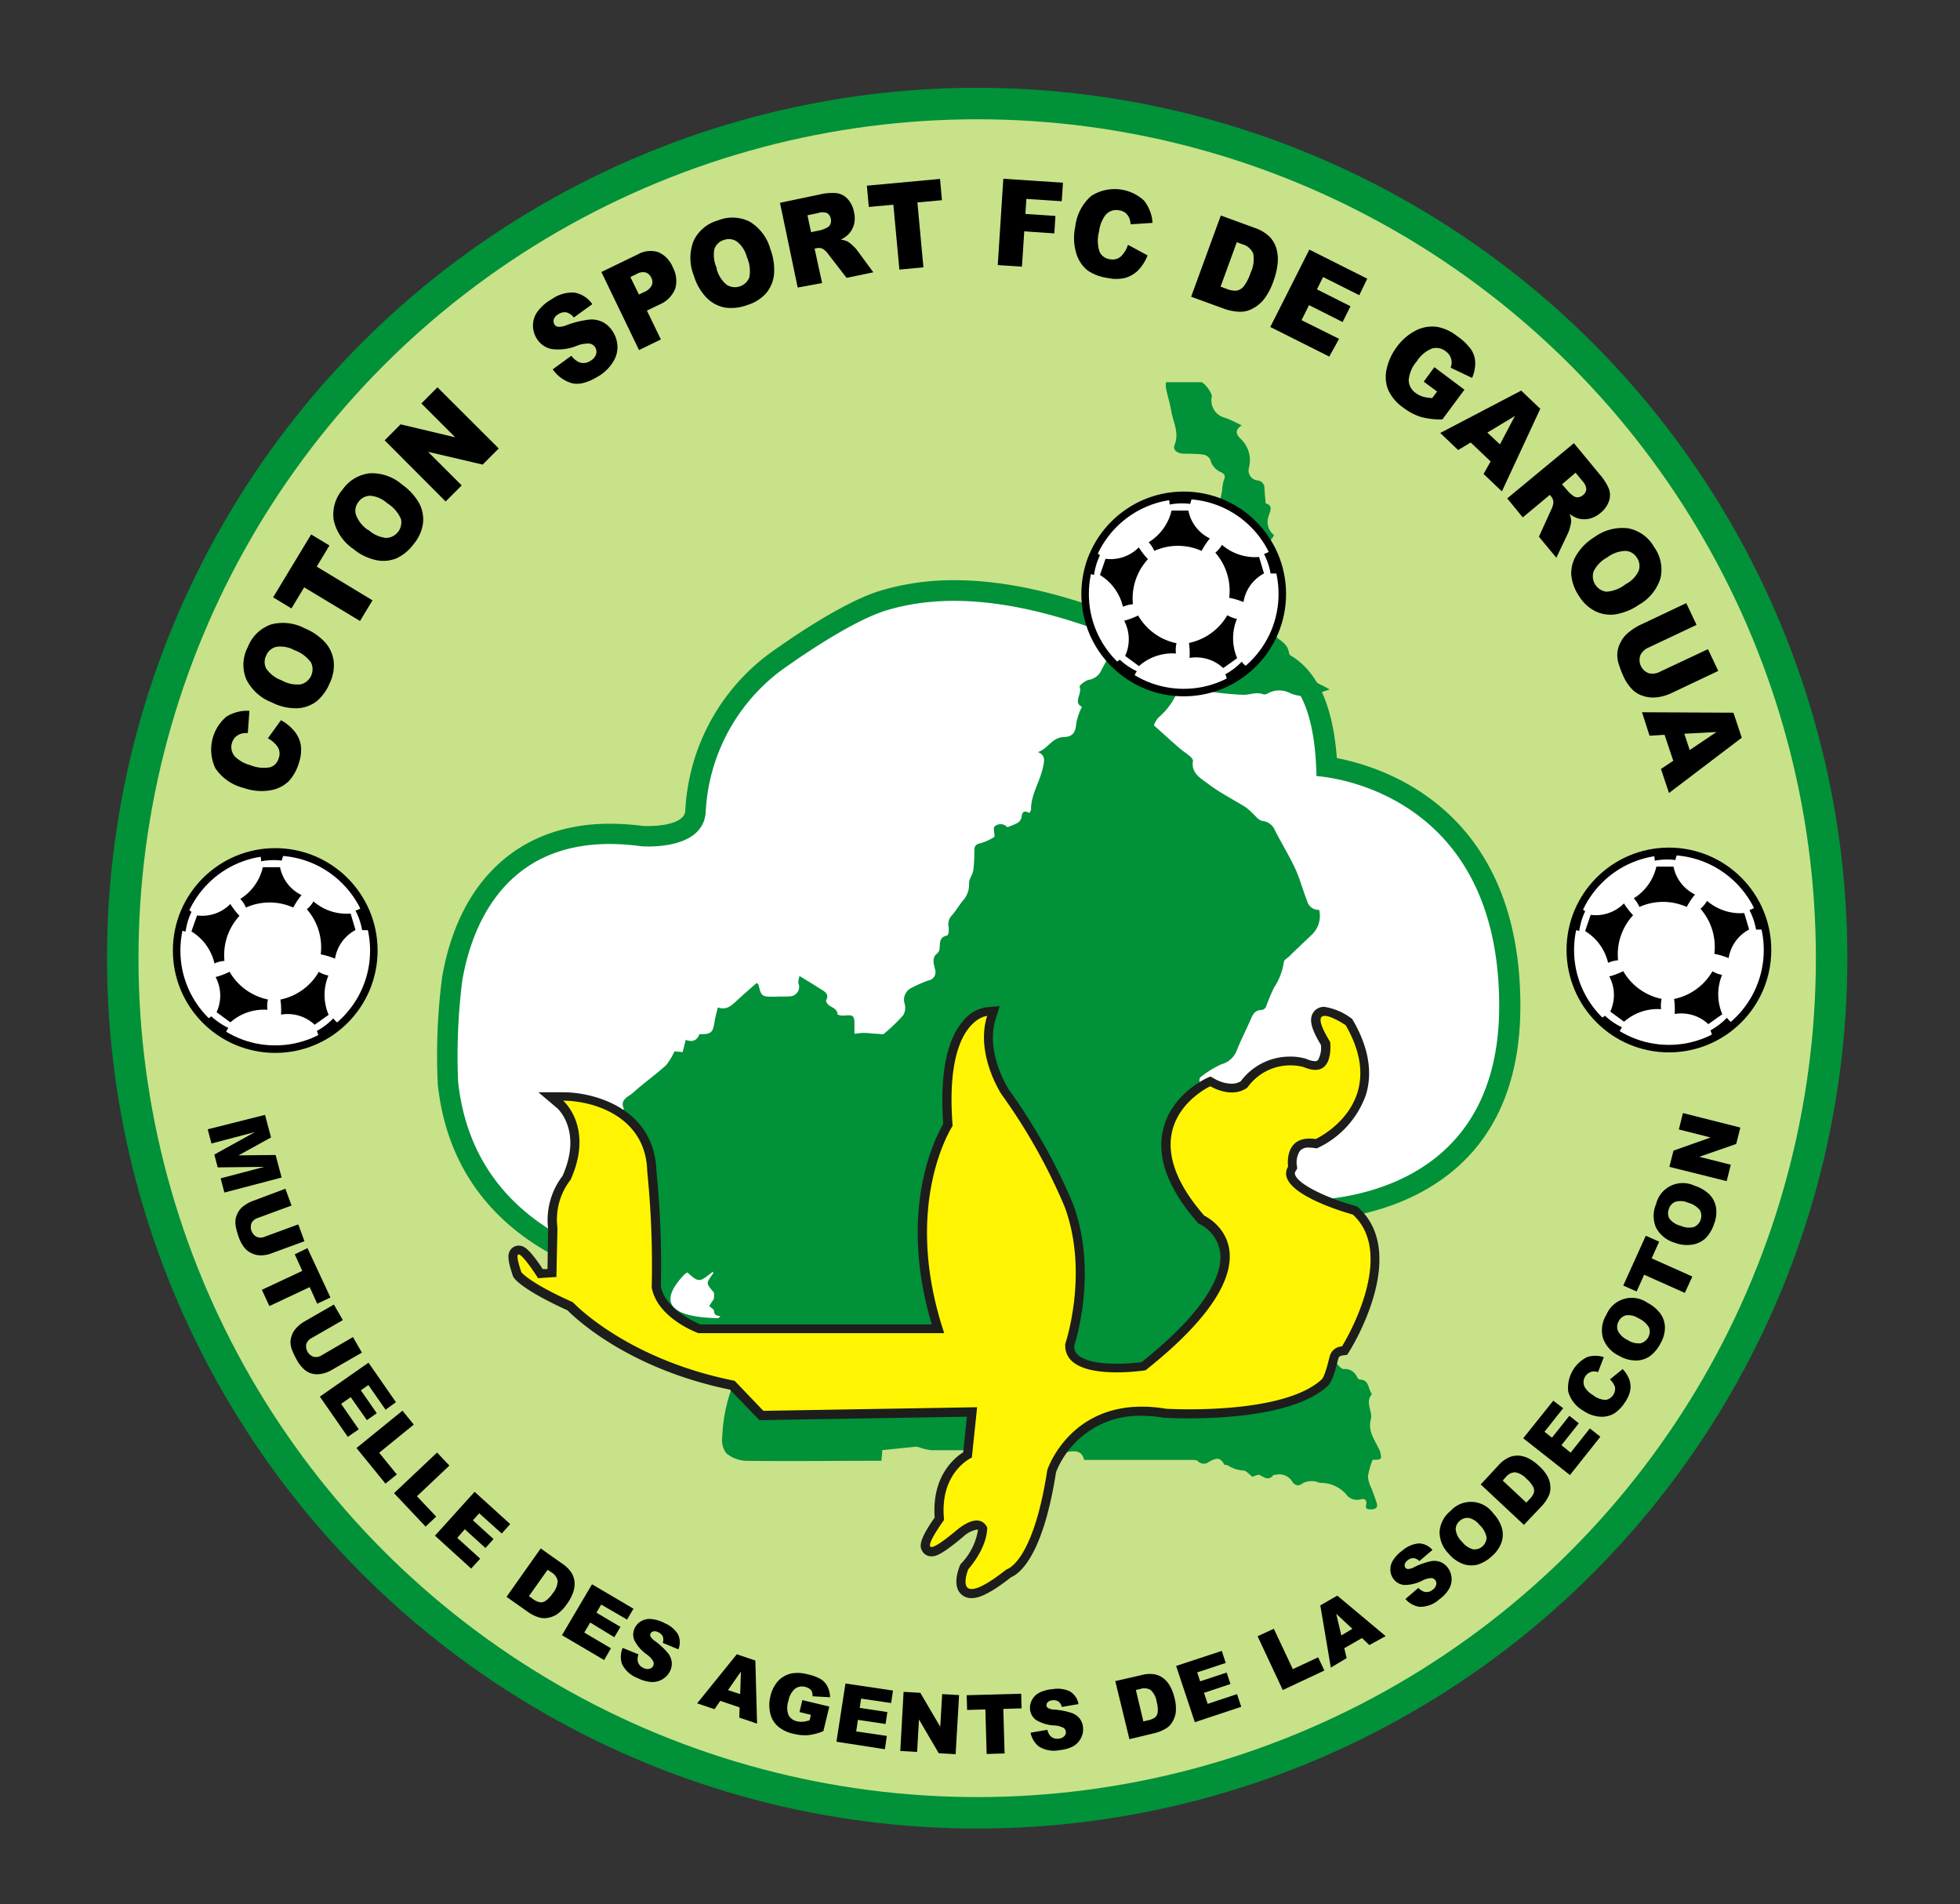 <svg id="Calque_1" data-name="Calque 1" xmlns="http://www.w3.org/2000/svg" viewBox="0 0 260.99 253.49"><rect x="0" y="0" width="260.99" height="253.49" fill="#333333" stroke="none"/><defs><style>.cls-1{fill:#019139;}.cls-2{fill:#c8e289;}.cls-3,.cls-6{fill:#fff;}.cls-4{fill:#1d1d1b;}.cls-5{fill:#fff503;}.cls-6{stroke:#000;stroke-miterlimit:10;}</style></defs><title>--</title><circle class="cls-1" cx="130.12" cy="127.56" r="115.87"/><circle class="cls-2" cx="130.12" cy="127.56" r="111.68"/><path class="cls-1" d="M96.29,178.22c-3.4,0-8.07-.38-9.42-3.66a4.5,4.5,0,0,1-.13-3c-8.57-1.55-26.31-7.18-28.45-27.23a81.8,81.8,0,0,1,.57-14.17c2.22-13,10.35-20.5,22.33-20.5a34,34,0,0,1,4.51.31l.66,0c.79,0,4.71-.1,4.89-2A27.75,27.75,0,0,1,102.1,87.27c.09-.07,9.21-6.84,15.12-8.63a33.83,33.83,0,0,1,9.84-1.4c9.58,0,20.78,3.39,34.21,10.35a13.9,13.9,0,0,1,6-1.52c3.7,0,9.8,2,10.74,14.85,6.68,1.29,24.44,7.16,24.44,33,0,27.26-24.28,28.64-29.15,28.64h-.88l-67.69,15h-.09A62,62,0,0,1,96.29,178.22Z"/><path class="cls-3" d="M91.44,169.36S63.63,168.38,61,144a81,81,0,0,1,.55-13.42c1.24-7.31,6-20.37,23.85-17.92,0,0,8.25.7,8.57-4.56a25.09,25.09,0,0,1,9.76-18.63c.93-.7,9.22-6.67,14.27-8.2,8.51-2.59,21.57-2.07,43.3,9.45,0,0,13.56-9.09,14,12.6,0,0,24.33,1.2,24.33,30.6,0,27.79-27.52,25.87-27.52,25.87l-68,15.08S82.52,178.22,91.44,169.36Z"/><path class="cls-1" d="M183.83,194.18c.16-.16,0-.66-.08-1-.58-1.37-1.66-2.54-1.21-4.25.27-1-.78-2.18.09-3.26a.18.18,0,0,0,0-.17c-.48-.65-.29-1.81-1.58-1.85-.12,0-.26-.18-.34-.31a1.74,1.74,0,0,0-1.8-1.08c-.2,0-.48-.26-.66-.45-1-1.09-2-2.23-3.06-3.27a37.12,37.12,0,0,1-5.93-7c-.75-1.21-.76-1.27.66-1.55,0,0,.08-.08.18-.2-.53-.52-1.39-.87-1.19-1.86a2.58,2.58,0,0,0-1.25-2.68c-1.05-.75-2.18-1.4-3.23-2.16a1.67,1.67,0,0,1-.68-1c-.17-1.95-.26-3.9-.36-5.85a1.62,1.62,0,0,0-1.07-1.66c-1.22-.47-1.34-.74-.64-1.82a2.74,2.74,0,0,0,.51-2.79,1.4,1.4,0,0,1,0-.63c.07-1,.16-2,.21-3,0-.61-.2-.92-.94-.71a.9.9,0,0,1-.73-.16,4.48,4.48,0,0,1-.92-1.16c-.12-.24-.12-.75,0-.87a13.81,13.81,0,0,1,2.83-1.76,3,3,0,0,0,2-1.72c.56-1.45,1.29-2.84,1.91-4.27.28-.64.54-1.22,1.43-1.23a.79.79,0,0,0,.58-.38,27,27,0,0,1,1.08-2.59,8.38,8.38,0,0,0,1.32-3.43c0-.26.45-.49.7-.73,1-1,2-1.91,3-2.88a3.45,3.45,0,0,0,1-3.32,1.58,1.58,0,0,1-1.62-1.23c-.56-1.41-.94-2.9-1.58-4.28-.81-1.75-1.84-3.4-2.71-5.12a2,2,0,0,0-1.65-1.21,1.55,1.55,0,0,1-.72-.42,13.33,13.33,0,0,0-1.45-1.37c-1.6-1-3.36-1.89-4.86-3-1-.79-2.54-1.49-2.21-3.22,0-.17-.22-.43-.4-.59-.42-.36-.89-.67-1.3-1-1.16-1-2.31-2.06-3.51-3.13a3.38,3.38,0,0,1,.57-1,9.31,9.31,0,0,0,2.49-3.31.86.86,0,0,1,.62-.43c1.34.06,2.68.16,4,.28a42.21,42.21,0,0,0,4.26.4c.86,0,1.72-.42,2.62-.07a.76.76,0,0,0,.55-.09,3.14,3.14,0,0,1,2.94-.11c1.85.88,3.47.21,5.35-.46l-.92-.49a8.36,8.36,0,0,1-1.65-1,30,30,0,0,1-2.2-2.39,2.24,2.24,0,0,1-.65-1c-.12-.93-.78-1.4-1.47-1.91a1.82,1.82,0,0,1-.47-1c-.14-.49-.17-1-.32-1.5s-.74-1.24-.6-1.73a3,3,0,0,0-.17-1.9c-.07-.2-.09-.59,0-.64.9-.45.53-1.07.34-1.71-.5-1.68-.94-3.37.5-4.89a1.41,1.41,0,0,0,.19-.39,2.23,2.23,0,0,1-.69-2.55c.17-.59.64-1.4-.4-1.65-.06-.72-.14-1.37-.17-2a1,1,0,0,0-.91-1.06,1.34,1.34,0,0,1-1.18-1.59,3.94,3.94,0,0,0-1.07-3.95c-.51-.5-.93-1.09.13-1.79a21.84,21.84,0,0,0-2.16-1,2.37,2.37,0,0,1-1.82-2.82c.08-.48-1-1.92-1.44-1.93-1.54,0-3.08,0-4.66,0a4.09,4.09,0,0,0,0,.83c.22,1,.53,2,.7,3,.25,1.49,1.09,2.9.45,4.5-.27.67.31,1.15,1.14,1.18s1.75,0,2.6.12a1.32,1.32,0,0,1,1,.65,2.46,2.46,0,0,0,1.44,1.71c.53.24.61.59.35,1.12a5.82,5.82,0,0,0-.2,1.28,21.67,21.67,0,0,1-.79,3.13c-.2.52-.44.8.17,1.2a1.45,1.45,0,0,1,.29,2c-.47.6-.95,1.19-1.42,1.79a1,1,0,0,0-1.37,0,10.11,10.11,0,0,1-1.23.85c-1.14.59-2.2,1.55-3.66.6a.84.84,0,0,0-1.4.49,6.06,6.06,0,0,1-.73,1.16h0L151.37,78l-.56.32a6.11,6.11,0,0,0-1,2.4.1.1,0,0,1-.06.07c-.8.16-.64.88-.88,1.36-.1.22-.14.55-.31.63-.85.39-.62,1-.48,1.65,0,.14.07.28.12.45l-.73.16c-.05.48-.26,1-.11,1.31.48,1.15-.3,2-.71,2.89A2.21,2.21,0,0,1,145,90.5c-.49.09-1.31.78-1.25.92.4.93-.91,2.1.32,2.67a8.88,8.88,0,0,0-.76,2.19c-.07,1.13-.42,1.81-1.62,1.84-1.65.05-2.13,1.58-3.49,2,.94.38.87,1,.76,1.65-.33,2.07-1.69,3.89-1.67,6,0,.13-.12.27-.21.47-.85-.48-1,0-1.07.64a1.19,1.19,0,0,1-.57.7,9,9,0,0,1-1.31.54,1.19,1.19,0,0,0-1.7-.08c-.2.19,0,.73,0,1.36a7,7,0,0,1-1.78.83c-.71.14-.91.41-.91,1a19.16,19.16,0,0,1-.14,2.63c-.09.61-.61,1.21-.56,1.78a3.19,3.19,0,0,1-.87,2.31c-.48.61-.88,1.28-1.38,1.86a1.73,1.73,0,0,0-.48,1.57c.07.38,0,1.13-.19,1.16-1.09.22-.93,1-1,1.68a1,1,0,0,1-.27.66c-.86.64-.48,1.45-.34,2.18a1.11,1.11,0,0,1-.87,1.46,16,16,0,0,0-2.17.95,1.75,1.75,0,0,0-1,2.19,2,2,0,0,1-.18,1.47,23.5,23.5,0,0,1-2.59,2.5c-.14.12-.55,0-.83,0-.56,0-1.12-.11-1.68-.12s-.89.07-1.41.11c0-.53,0-.89,0-1.25,0-1.18-.16-1.29-1.41-1.17a1.83,1.83,0,0,1-.85-.14c0-.78-.75-.9-1.2-1.29-.17-.15-.37-.47-.31-.6.46-.9-.27-1.2-.83-1.56-.9-.58-1.83-1.13-2.72-1.68a7.26,7.26,0,0,0-.16.75,1.54,1.54,0,0,0,.09.44,1.27,1.27,0,0,1-1.2,1.52c-.64.05-1.29,0-1.93.05-1.87,0-1.87,0-2.27-1.64,0,0-.09-.07-.23-.19-.89.79-1.82,1.57-2.7,2.4-.68.63-1.33,1.25-2.48.86-.17.73-.35,1.34-.45,2-.21,1.36-.48,1.6-2,1.55-.3.9-1,1.09-1.82.76l-.41,1.63-1.1-.09a7.7,7.7,0,0,1-1.13,1.86c-1.41,1.27-3,2.4-4.4,3.66-.62.54-1.77.91-1.2,2.1,0,.08-.14.23-.12.33.08.37.07.88.32,1.07a1,1,0,0,1,.23,1.59c-1.1,1.22-.81,2.74-1.18,4.12a5.3,5.3,0,0,1-.75,1.67c-.61.87-1.33,1.67-2,2.5-.06.08,0,.23,0,.34-.09.31-.21.61-.3.92s-.28.63-.2.89a3.79,3.79,0,0,0,.66,1l-.26-.06a5.08,5.08,0,0,0-.2,1.58c.07.37.53.67.82,1l.26-.18c-.09-.58-.49-1.35.28-1.62,1-.34,1.7.35,2.46.87-.19-.41-.59-.7-.73-1.07a2.6,2.6,0,0,1,.05-1.08c.27.52.53,1,.75,1.47s.44.75.37,1.07a4.12,4.12,0,0,0,1.11,3.85,1,1,0,0,1,.18.58,2.05,2.05,0,0,0,1.89,2c.62.05,1.15.08,1.16,1.14l3.64-2.17c.47.33,1,1,1.59,1s1.2-.69,1.86-1.11c0,.14,0,.21,0,.25C94,170.83,94,170.82,95,172c.16.2.05.59.07.9h0L95,173l-.56.86c.28.28.64.46.64.65,0,.59.41.65.85.71v0l0,0a8.42,8.42,0,0,1-1.32,1.08c-.54.29-.54.49-.15.88,1.45,1.4,3,2.74,3.6,4.73a1.58,1.58,0,0,1,0,1.34,21.6,21.6,0,0,0-1.89,8.1,2.83,2.83,0,0,0,.55,2.12,4.31,4.31,0,0,0,2.57,1c5.69.08,11.39,0,17.08,0h1l.12-1.42c1.54-.16,3-.31,4.44-.45a1.82,1.82,0,0,1,.55.11,7.61,7.61,0,0,0,1.5.35c1.54,0,3.09,0,4.63,0,.49,0,1,.21,1.48.23s.92-.14,1.36-.09c1.51.15,3,.36,4.53.52a6.11,6.11,0,0,0,.76-.09c1,0,2,0,3.06-.06a14.23,14.23,0,0,0,1.95-.21c1.33-.25,2.31-.33,2.61,1H158.7c.27,0,.66,0,.8.15a1.08,1.08,0,0,0,1.48.1c.79-.43,1.47-.75,2,.31.06.13.45.09.6.21a4.19,4.19,0,0,0,2.06.64c.36.08.64.46,1.12.82.18,0,.74-.37,1-.22.67.38,1.21.75,1.81,0,.05-.07.25,0,.37-.05a2,2,0,0,1,2.12.91c.42.59.85.68,1.5.18a2.6,2.6,0,0,1,1.39-.21c.31,0,.62.2.93.21a4.53,4.53,0,0,1,3.3,1.44,1.83,1.83,0,0,0,2,.76c.42-.13.87,0,.74.63s.12.71.66.7.91-.22.76-.77-.47-1.33-.7-2a4.36,4.36,0,0,1-.49-1.61,11.23,11.23,0,0,1,.62-2.21C183.15,194.31,183.64,194.38,183.83,194.18Z"/><path class="cls-4" d="M129.37,212.75a1.92,1.92,0,0,1-1.65-.83c-.74-1.1-.19-2.78.08-3.45l.07-.18.13-.15a8.4,8.4,0,0,0,2.23-4.46.22.22,0,0,0-.17-.05,3.68,3.68,0,0,0-1.77.92c-2.9,2.44-3.67,2.64-4.26,2.64h0a1.38,1.38,0,0,1-1.26-.76c-.23-.44-.6-1.18,1.69-4.4-.39-5.36,2.47-7.84,3.8-8.7l.49-4.73-27.62.46L97.2,185c-13.41-2.76-20.43-9.35-21.63-10.56-5.73-2.6-7-4.09-7.15-4.36l-.1-.14-.05-.16c-.66-2-.73-2.78-.29-3.4a1.32,1.32,0,0,1,1.08-.55c.49,0,1.16,0,3.21,3.12l.63,0,.09-5.31a9.72,9.72,0,0,1,1.92-7.1c2.67-6-.66-8.95-.7-9l-2.52-2.13H75c4.19,0,12.15,2.19,12.41,10.49A126.81,126.81,0,0,1,88,171.32c.66,2.93,4.38,4.61,5.24,5h30.83c-4.49-15.08.37-24.7,1.53-26.69-.46-6.51.42-11.11,2.62-13.68a4.9,4.9,0,0,1,3.12-1.86l1.78-.14-.54,1.71c-1.43,4.54,1.76,9.41,1.8,9.46a77.88,77.88,0,0,1,8.5,15.15c3.18,8.6.6,17.52.15,18.91a1.51,1.51,0,0,0,.41,1.1c.77.82,2.63,1.27,5.22,1.27a27,27,0,0,0,3.36-.22c9.18-7.34,10.76-12,10.46-14.58a5,5,0,0,0-2.66-3.75l-.23-.11-.17-.19c-3.83-4.39-5.37-8.47-4.58-12.14,1-4.76,5.59-6.89,5.78-7l.55-.25.53.29a4.76,4.76,0,0,0,2.26.67,2.31,2.31,0,0,0,1.25-.32,8.16,8.16,0,0,1,6.56-3.29,7.35,7.35,0,0,1,2.17.3,3.1,3.1,0,0,0,1.15.31.48.48,0,0,0,.42-.16,3.32,3.32,0,0,0,.38-2c-1.28-2.13-1.58-3.33-1.08-4.22a1.69,1.69,0,0,1,1.54-.85,8,8,0,0,1,3.47,1.44l.23.16.14.24c2.07,3.58,2.63,7,1.65,10a12.41,12.41,0,0,1-6.18,6.85l-.33.15-.35-.05a4.42,4.42,0,0,0-.65-.05,1.46,1.46,0,0,0-1.24.44,2.83,2.83,0,0,0-.41,1.91l.06.42-.22.37a.5.5,0,0,0-.05.51c.61,1.5,5.1,3.33,7.94,4.09l.29.08.22.2c6.72,6.19-.9,18.56-1.23,19.08l-.3.48-.56.08c-.49.06-.57.24-.63.45l-.09.36c-.47,1.83-.8,2.79-1.37,3.31-4.09,3.71-13.3,4.26-18.43,4.26-1.89,0-3.12-.07-3.17-.08h-.12a18.46,18.46,0,0,0-3-.26,11.92,11.92,0,0,0-11.4,7.5c-1.74,11.18-4.85,13.52-6,14C131.49,212.44,130.17,212.75,129.37,212.75Z"/><path class="cls-5" d="M131.45,203.34s.19,2.39-2.52,5.58c0,0-2.39,5.9,5.11,0,0,0,3.51-.8,5.42-13.24,0,0,3.35-10.21,15.79-8.14,0,0,15.39.95,20.71-3.87.46-.42.88-2.27,1.1-3.09a1.77,1.77,0,0,1,1.64-1.34s7.5-12,1.44-17.55c0,0-10.69-2.87-8.62-6.38,0,0-.64-4.31,3.67-3.67,0,0,10.08-4.62,4-15.16,0,0-5.86-3.94-2.07,2.23,0,0,.64,5.11-3.51,3.35a7,7,0,0,0-7.5,2.71s-1.75,1.6-4.95-.16c0,0-11.33,5.17-.8,17.23,0,0,11.49,5.26-7.82,20.58,0,0-11,1.75-10.69-3.51,0,0,3.19-9.41-.08-18.25a76.08,76.08,0,0,0-8.38-14.93s-3.57-5.35-1.94-10.49c0,0-5.72.44-4.6,14.64,0,0-6.86,10.37-1.12,27.6H93s-5.42-1.91-6.22-6.06a124.62,124.62,0,0,0-.6-15.52c-.19-7.3-7.21-9.37-11.2-9.37,0,0,4.15,3.51,1,10.53a8.57,8.57,0,0,0-1.75,6.38L74.09,170l-2.44.16s-4.15-6.54-2.23-.8c0,0,1,1.39,6.86,4,0,0,7,7.57,21.54,10.46l3.83,4,28.46-.48-.7,6.7s-4.36,1.91-3.7,8.3c0,0-5.24,7.18,1.78,1.28C127.49,203.66,130.3,201.1,131.45,203.34Z"/><path d="M35.67,98.29l1.74-2.41a6.07,6.07,0,0,1,1.83,1.51,4,4,0,0,1,.82,1.84,5.18,5.18,0,0,1-.26,2.33A6.12,6.12,0,0,1,38.45,104a4.6,4.6,0,0,1-2.39,1.2,7.06,7.06,0,0,1-3.59-.3,6.38,6.38,0,0,1-3.79-2.62,5.77,5.77,0,0,1,1.45-6.86,5.21,5.21,0,0,1,3.08-.79L33,97.59a2.83,2.83,0,0,0-.83.07,1.91,1.91,0,0,0-.8.44,1.75,1.75,0,0,0-.47.77,1.85,1.85,0,0,0,.43,1.89,4.5,4.5,0,0,0,2,1.1,4.68,4.68,0,0,0,2.66.28,1.73,1.73,0,0,0,1.12-1.2,1.7,1.7,0,0,0-.13-1.5A3.73,3.73,0,0,0,35.67,98.29Z"/><path d="M36.19,93.51a6.32,6.32,0,0,1-3.41-3.11A5.06,5.06,0,0,1,33,86.14a5.14,5.14,0,0,1,3.07-3,6.2,6.2,0,0,1,4.52.51,7.74,7.74,0,0,1,2.76,1.93A4.66,4.66,0,0,1,44.43,88,5.41,5.41,0,0,1,43.88,91a6.11,6.11,0,0,1-1.77,2.4,4.61,4.61,0,0,1-2.56.89A7.08,7.08,0,0,1,36.19,93.51Zm1.35-2.92a4.17,4.17,0,0,0,2.53.51,2.07,2.07,0,0,0,1.34-2.91,4.62,4.62,0,0,0-2.2-1.63,3.84,3.84,0,0,0-2.41-.45,1.94,1.94,0,0,0-1.35,1.15,1.88,1.88,0,0,0,0,1.74A4.19,4.19,0,0,0,37.53,90.58Z"/><path d="M36.37,79.52l5.06-8.37,2.44,1.47-1.7,2.81,7.43,4.49-1.66,2.75L40.5,78.19,38.81,81Z"/><path d="M47.05,73.08a6.32,6.32,0,0,1-2.61-3.81,5.06,5.06,0,0,1,1.17-4.09A5.14,5.14,0,0,1,49.29,63a6.2,6.2,0,0,1,4.28,1.53A7.73,7.73,0,0,1,55.82,67a4.66,4.66,0,0,1,.51,2.64,5.41,5.41,0,0,1-1.2,2.73,6.12,6.12,0,0,1-2.27,1.93,4.61,4.61,0,0,1-2.7.28A7.1,7.1,0,0,1,47.05,73.08Zm2-2.54a4.17,4.17,0,0,0,2.34,1.07,2.07,2.07,0,0,0,2-2.52A4.62,4.62,0,0,0,51.57,67a3.84,3.84,0,0,0-2.25-1,1.94,1.94,0,0,0-1.58.81,1.88,1.88,0,0,0-.35,1.7A4.18,4.18,0,0,0,49,70.55Z"/><path d="M51.22,58.62l2.12-2.13,7.28,1.73-4.51-4.51,2.14-2.15,8.16,8.14-2.14,2.15L57,60.15l4.48,4.47-2.14,2.14Z"/><path d="M73.6,49.17l2.48-1.81a2.76,2.76,0,0,0,1,.85A1.64,1.64,0,0,0,78.67,48a1.48,1.48,0,0,0,.71-.87,1.11,1.11,0,0,0-.13-.9,1.1,1.1,0,0,0-.73-.49,3.89,3.89,0,0,0-1.75.31,6.68,6.68,0,0,1-3.3.42,3,3,0,0,1-2-1.4,3.25,3.25,0,0,1-.5-1.67,3.17,3.17,0,0,1,.52-1.8,6,6,0,0,1,1.93-1.74,4.85,4.85,0,0,1,3-.92,3.67,3.67,0,0,1,2.45,1.55l-2.46,1.78a1.88,1.88,0,0,0-1-.69,1.52,1.52,0,0,0-1.09.27,1.2,1.2,0,0,0-.58.67.84.84,0,0,0,.1.69.66.66,0,0,0,.46.29,2.48,2.48,0,0,0,1.14-.21,12.6,12.6,0,0,1,3.1-.75,3.31,3.31,0,0,1,1.8.38,3.5,3.5,0,0,1,1.26,1.22,3.94,3.94,0,0,1,.62,2,3.58,3.58,0,0,1-.56,2A5.72,5.72,0,0,1,79.83,50q-2.25,1.41-3.72,1A4.7,4.7,0,0,1,73.6,49.17Z"/><path d="M80.08,36.21l4.82-2.33a3.44,3.44,0,0,1,2.76-.31,3.66,3.66,0,0,1,1.92,2,3.77,3.77,0,0,1,.33,2.87,3.85,3.85,0,0,1-2.18,2.14l-1.59.77L88,45.19l-2.91,1.41Zm5,3,.71-.34a1.89,1.89,0,0,0,1-.89,1.21,1.21,0,0,0-.06-1,1.36,1.36,0,0,0-.69-.69,1.59,1.59,0,0,0-1.27.19l-.83.4Z"/><path d="M92.41,36.75a6.33,6.33,0,0,1-.08-4.62,5.06,5.06,0,0,1,3.23-2.77,5.14,5.14,0,0,1,4.29.16,6.2,6.2,0,0,1,2.73,3.64,7.73,7.73,0,0,1,.49,3.33,4.66,4.66,0,0,1-1,2.48,5.4,5.4,0,0,1-2.51,1.62,6.11,6.11,0,0,1-3,.36,4.61,4.61,0,0,1-2.41-1.25A7.09,7.09,0,0,1,92.41,36.75Zm3-1a4.17,4.17,0,0,0,1.37,2.18,2.07,2.07,0,0,0,3-1,4.62,4.62,0,0,0-.33-2.72,3.84,3.84,0,0,0-1.33-2.06,1.94,1.94,0,0,0-1.77-.19,1.88,1.88,0,0,0-1.23,1.23A4.19,4.19,0,0,0,95.46,35.73Z"/><path d="M106.22,38.28,103.86,27l5.25-1.1a7.08,7.08,0,0,1,2.29-.19,2.46,2.46,0,0,1,1.46.77,3.43,3.43,0,0,1,.85,1.73,3.48,3.48,0,0,1,0,1.7,3.06,3.06,0,0,1-.76,1.31,3.66,3.66,0,0,1-1,.68,3.07,3.07,0,0,1,.91.25,3.45,3.45,0,0,1,.63.49,4.59,4.59,0,0,1,.59.61l2.21,3-3.56.74-2.4-3.1a2.68,2.68,0,0,0-.75-.75,1.26,1.26,0,0,0-.83-.1l-.28.06,1,4.58ZM108,30.91l1.33-.28a4.45,4.45,0,0,0,.8-.33.85.85,0,0,0,.44-.46,1.15,1.15,0,0,0,.06-.7,1.12,1.12,0,0,0-.49-.77,1.79,1.79,0,0,0-1.24,0l-1.38.29Z"/><path d="M115.43,24.72l9.74-.9.26,2.83-3.27.3.8,8.64-3.2.3-.8-8.64-3.27.3Z"/><path d="M133.6,23.8l7.94.52-.16,2.47-4.71-.31-.13,2,4,.27-.15,2.32-4-.27-.31,4.7-3.22-.21Z"/><path d="M150.2,32.59,152.81,34a6.06,6.06,0,0,1-1.27,2,4,4,0,0,1-1.73,1,5.2,5.2,0,0,1-2.35,0,6.13,6.13,0,0,1-2.64-1,4.6,4.6,0,0,1-1.49-2.22,7.06,7.06,0,0,1-.15-3.6,6.38,6.38,0,0,1,2.12-4.09,5.77,5.77,0,0,1,7,.58,5.21,5.21,0,0,1,1.17,3l-2.92.19a2.86,2.86,0,0,0-.17-.81,1.92,1.92,0,0,0-.54-.73A1.75,1.75,0,0,0,149,28a1.85,1.85,0,0,0-1.82.66,4.5,4.5,0,0,0-.83,2.16,4.67,4.67,0,0,0,.06,2.68,1.73,1.73,0,0,0,1.33,1,1.7,1.7,0,0,0,1.47-.32A3.72,3.72,0,0,0,150.2,32.59Z"/><path d="M162.56,28.69l4.49,1.64a5.24,5.24,0,0,1,2,1.18,3.8,3.8,0,0,1,.93,1.64,5.26,5.26,0,0,1,.14,2,9.4,9.4,0,0,1-.52,2.19,8.5,8.5,0,0,1-1.34,2.56,4.78,4.78,0,0,1-1.58,1.24,3.37,3.37,0,0,1-1.67.36,6.79,6.79,0,0,1-1.91-.36l-4.49-1.64Zm2.13,3.55-2.16,5.92.74.27a3,3,0,0,0,1.43.26,1.64,1.64,0,0,0,.92-.58,6,6,0,0,0,.91-1.8,4.2,4.2,0,0,0,.35-2.54,2.16,2.16,0,0,0-1.45-1.25Z"/><path d="M174.35,33.23l7.71,3.87L181,39.3l-4.82-2.42-.82,1.64,4.47,2.25-1.05,2.1-4.47-2.25-1,2,5,2.49L177,47.47l-7.85-3.94Z"/><path d="M189.58,50.81,191,48.88l4,3-2.93,3.95a9.89,9.89,0,0,1-2.9-.33,7.82,7.82,0,0,1-2.32-1.24,5.83,5.83,0,0,1-2-2.36,4.6,4.6,0,0,1-.21-2.75A7.46,7.46,0,0,1,186,46.18,7.22,7.22,0,0,1,188.53,44a4.78,4.78,0,0,1,2.92-.47,6.13,6.13,0,0,1,2.62,1.25,7.28,7.28,0,0,1,1.87,1.82,3.36,3.36,0,0,1,.5,1.71,5,5,0,0,1-.42,2l-2.86-1.36a1.86,1.86,0,0,0,.07-1.19,1.89,1.89,0,0,0-.73-1,2,2,0,0,0-1.84-.35,4.23,4.23,0,0,0-2,1.69,4.35,4.35,0,0,0-1.08,2.53,2.13,2.13,0,0,0,.95,1.7,3.08,3.08,0,0,0,.93.47,5.33,5.33,0,0,0,1.25.19l.65-.87Z"/><path d="M198.49,61.43l-2.65-2.52-1.68,1-2.38-2.27L202.56,52l2.54,2.42-5.11,11-2.44-2.32Zm1.24-2.27,2-3.79-3.68,2.22Z"/><path d="M200.7,66.35,209.58,59,213,63.14a7.08,7.08,0,0,1,1.24,1.94,2.47,2.47,0,0,1,0,1.65,3.43,3.43,0,0,1-1.13,1.56,3.48,3.48,0,0,1-1.51.77,3.07,3.07,0,0,1-1.52-.06,3.67,3.67,0,0,1-1.07-.58,3.07,3.07,0,0,1,.21.92,3.49,3.49,0,0,1-.14.78,4.52,4.52,0,0,1-.26.8l-1.58,3.33-2.32-2.8,1.62-3.57a2.67,2.67,0,0,0,.31-1,1.27,1.27,0,0,0-.3-.78l-.18-.22-3.6,3ZM208,64.47l.86,1a4.5,4.5,0,0,0,.66.56.85.85,0,0,0,.61.17,1.15,1.15,0,0,0,.64-.27,1.12,1.12,0,0,0,.46-.79,1.78,1.78,0,0,0-.53-1.12l-.9-1.09Z"/><path d="M212.32,71.5a6.32,6.32,0,0,1,4.47-1.17,5.06,5.06,0,0,1,3.46,2.48A5.14,5.14,0,0,1,221.1,77a6.2,6.2,0,0,1-2.88,3.52,7.75,7.75,0,0,1-3.12,1.27,4.66,4.66,0,0,1-2.65-.41,5.4,5.4,0,0,1-2.17-2,6.11,6.11,0,0,1-1.05-2.79,4.61,4.61,0,0,1,.65-2.64A7.09,7.09,0,0,1,212.32,71.5ZM214,74.22a4.17,4.17,0,0,0-1.8,1.85,2.07,2.07,0,0,0,1.71,2.7,4.62,4.62,0,0,0,2.56-1A3.84,3.84,0,0,0,218.2,76a1.94,1.94,0,0,0-.24-1.76,1.88,1.88,0,0,0-1.49-.9A4.18,4.18,0,0,0,214,74.22Z"/><path d="M227.43,86.42l1.37,2.9-6.21,2.94a6.34,6.34,0,0,1-1.87.56,4.26,4.26,0,0,1-1.82-.14,3.6,3.6,0,0,1-1.41-.76,5.92,5.92,0,0,1-1.31-1.87,13.09,13.09,0,0,1-.6-1.55,4,4,0,0,1-.22-1.56,3.86,3.86,0,0,1,.43-1.42,3.76,3.76,0,0,1,.91-1.19,7.55,7.55,0,0,1,1.63-1.1l6.21-2.94,1.37,2.9-6.36,3a2.13,2.13,0,0,0-1.13,1.06,1.88,1.88,0,0,0,1.11,2.37,2.13,2.13,0,0,0,1.54-.21Z"/><path d="M222.81,101.28l-1.16-3.46-2,.12-1-3.12,12.17.06,1.11,3.33-9.69,7.36-1.07-3.2ZM225,99.85l3.57-2.4-4.29.23Z"/><path d="M35.29,148.42l.8,3-4.33,2.39,4.94-.05.8,3-7.62,2-.5-1.89,5.81-1.53-6.2.07-.45-1.71,5.43-3-5.81,1.53-.5-1.89Z"/><path d="M39.72,163l.82,2.24-4.41,1.62a4,4,0,0,1-1.31.26,2.85,2.85,0,0,1-1.25-.25,2.66,2.66,0,0,1-.94-.67,4.73,4.73,0,0,1-.83-1.48,10.37,10.37,0,0,1-.35-1.18,3.18,3.18,0,0,1-.09-1.16,2.8,2.8,0,0,1,.35-1,2.5,2.5,0,0,1,.68-.79,4.79,4.79,0,0,1,1.17-.67L38,158.25l.82,2.24-4.51,1.66a1.39,1.39,0,0,0-.82.68,1.49,1.49,0,0,0,.67,1.82,1.38,1.38,0,0,0,1.07,0Z"/><path d="M40.94,166.16,44,172.73l-1.76.83-1-2.21-5.37,2.52-1-2.16,5.38-2.52-1-2.21Z"/><path d="M47,178l1.19,2.07-4.07,2.34a4,4,0,0,1-1.25.47,2.86,2.86,0,0,1-1.28,0,2.66,2.66,0,0,1-1-.5A4.73,4.73,0,0,1,39.5,181a10.29,10.29,0,0,1-.54-1.11,3.18,3.18,0,0,1-.28-1.13,2.79,2.79,0,0,1,.18-1,2.52,2.52,0,0,1,.53-.89,4.78,4.78,0,0,1,1-.86l4.07-2.34,1.19,2.07-4.17,2.4a1.39,1.39,0,0,0-.7.81,1.49,1.49,0,0,0,1,1.68,1.39,1.39,0,0,0,1.05-.2Z"/><path d="M49.07,181.41l3.65,5.26-1.38,1-2.29-3.29-1,.71,2.12,3.05-1.32.92L46.7,186l-1.28.89,2.35,3.39-1.46,1-3.72-5.35Z"/><path d="M53.59,187.8l1.51,1.85-4.61,3.75,2.35,2.89-1.51,1.22-3.86-4.74Z"/><path d="M58.2,193.37l1.64,1.74-4.32,4.08,2.56,2.71-1.41,1.33-4.2-4.45Z"/><path d="M63.2,198.6l4.74,4.3-1.13,1.25-3-2.69-.84.93,2.75,2.5-1.08,1.19-2.75-2.5-1,1.15,3.05,2.77-1.2,1.32-4.82-4.38Z"/><path d="M72,206.14l2.9,2.05a4.19,4.19,0,0,1,1.22,1.22,2.77,2.77,0,0,1,.39,1.3,3.47,3.47,0,0,1-.23,1.38,6,6,0,0,1-.73,1.36,5.42,5.42,0,0,1-1.36,1.44,3.25,3.25,0,0,1-1.31.5,2.54,2.54,0,0,1-1.24-.11,5.43,5.43,0,0,1-1.29-.65l-2.9-2.05Zm.92,2.84-2.49,3.51.48.34a2.42,2.42,0,0,0,1,.48,1.14,1.14,0,0,0,.75-.2,3.78,3.78,0,0,0,.94-1,2.7,2.7,0,0,0,.66-1.63,1.68,1.68,0,0,0-.82-1.15Z"/><path d="M78.83,210.91l5.52,3.25-.85,1.45-3.45-2-.63,1.08,3.2,1.89-.82,1.38L78.59,216l-.79,1.34,3.55,2.09L80.45,221l-5.62-3.31Z"/><path d="M82.91,219.38l2.11.86a1.79,1.79,0,0,0-.1.91,1.25,1.25,0,0,0,.74.89,1.15,1.15,0,0,0,.82.12.74.74,0,0,0,.5-.39.73.73,0,0,0,0-.61,3,3,0,0,0-.9-.94,5.14,5.14,0,0,1-1.6-1.84,1.94,1.94,0,0,1,.05-1.66,2.1,2.1,0,0,1,.81-.88,2.31,2.31,0,0,1,1.31-.31,4.76,4.76,0,0,1,1.84.55,3.83,3.83,0,0,1,1.79,1.49,2.44,2.44,0,0,1,.05,2l-2.08-.86a1.24,1.24,0,0,0,0-.86,1.2,1.2,0,0,0-.61-.56.94.94,0,0,0-.64-.11.55.55,0,0,0-.38.3.44.44,0,0,0,0,.38,2,2,0,0,0,.6.61,9.89,9.89,0,0,1,1.72,1.6,2.36,2.36,0,0,1,.51,1.22,2.24,2.24,0,0,1-.23,1.18,2.53,2.53,0,0,1-1,1.08,2.59,2.59,0,0,1-1.46.37,4.57,4.57,0,0,1-1.82-.51,3.78,3.78,0,0,1-2.12-1.89A3.07,3.07,0,0,1,82.91,219.38Z"/><path d="M98.48,227.3l-2.57-.87-.77,1.11-2.31-.78,5.28-6.53,2.47.83.23,8.4-2.37-.8Zm.08-1.77.1-3L96.94,225Z"/><path d="M106.46,227.92l.38-1.59,3.59.86-.79,3.27a7.53,7.53,0,0,1-2.06.54,6.26,6.26,0,0,1-1.94-.19,4.63,4.63,0,0,1-2.07-1,3.24,3.24,0,0,1-1-1.7,4.76,4.76,0,0,1,0-2.22,4.6,4.6,0,0,1,1-2.06,3.41,3.41,0,0,1,1.83-1.05,4.89,4.89,0,0,1,2.15.12,5.84,5.84,0,0,1,1.81.68,2.48,2.48,0,0,1,.85,1,3.28,3.28,0,0,1,.32,1.37l-2.34-.13A1.27,1.27,0,0,0,108,225a1.49,1.49,0,0,0-.79-.43,1.55,1.55,0,0,0-1.35.25,2.71,2.71,0,0,0-.87,1.6,2.8,2.8,0,0,0,0,1.89,1.64,1.64,0,0,0,1.15.84,2.46,2.46,0,0,0,.77.06,4.11,4.11,0,0,0,.9-.2l.17-.72Z"/><path d="M112.58,224.12l6.33.94-.25,1.66-4-.59-.18,1.24,3.68.55-.24,1.59-3.68-.55-.23,1.54,4.08.6-.26,1.77-6.45-1Z"/><path d="M120.32,225.23l2.23.13,2.65,4.52.26-4.35,2.25.13-.46,7.87L125,233.4l-2.63-4.49-.25,4.32-2.24-.13Z"/><path d="M128.72,225.68l7.26-.2.05,1.95-2.43.07.17,5.93-2.39.07-.17-5.93-2.43.07Z"/><path d="M137.23,230.67l2.24-.39a1.78,1.78,0,0,0,.39.82,1.25,1.25,0,0,0,1.1.36,1.15,1.15,0,0,0,.76-.33.74.74,0,0,0,.21-.59.73.73,0,0,0-.32-.52,3,3,0,0,0-1.27-.32A5.15,5.15,0,0,1,138,229a1.94,1.94,0,0,1-.84-1.44,2.1,2.1,0,0,1,.22-1.18,2.3,2.3,0,0,1,.94-1,4.77,4.77,0,0,1,1.86-.51,3.83,3.83,0,0,1,2.31.31,2.44,2.44,0,0,1,1.12,1.68l-2.22.38a1.24,1.24,0,0,0-.46-.73,1.19,1.19,0,0,0-.82-.15,1,1,0,0,0-.6.25.56.56,0,0,0-.16.46.44.44,0,0,0,.21.32,1.93,1.93,0,0,0,.83.2,9.93,9.93,0,0,1,2.31.45,2.38,2.38,0,0,1,1.08.76,2.25,2.25,0,0,1,.43,1.13,2.52,2.52,0,0,1-.26,1.43,2.58,2.58,0,0,1-1,1.09,4.56,4.56,0,0,1-1.81.53,3.78,3.78,0,0,1-2.8-.47A3.08,3.08,0,0,1,137.23,230.67Z"/><path d="M148.51,223.8,152,223a4.18,4.18,0,0,1,1.72-.11,2.78,2.78,0,0,1,1.23.56,3.5,3.5,0,0,1,.89,1.09,6,6,0,0,1,.54,1.44,5.4,5.4,0,0,1,.18,2,3.25,3.25,0,0,1-.49,1.32,2.55,2.55,0,0,1-.9.86,5.43,5.43,0,0,1-1.33.54l-3.45.83Zm2.74,1.18,1,4.19.57-.14a2.41,2.41,0,0,0,1-.41,1.14,1.14,0,0,0,.34-.69,3.77,3.77,0,0,0-.14-1.37,2.69,2.69,0,0,0-.79-1.57,1.67,1.67,0,0,0-1.4-.14Z"/><path d="M156.61,221.78l6.08-2,.53,1.6-3.8,1.26.39,1.19,3.53-1.17.51,1.53-3.53,1.17.49,1.47,3.91-1.3.56,1.69-6.18,2.05Z"/><path d="M167.46,217.83l2.16-1,2.53,5.38,3.37-1.58.83,1.76-5.54,2.6Z"/><path d="M181.36,218.07,179,219.42l.32,1.32L177.21,222l-1.4-8.28,2.26-1.3,6.44,5.39L182.34,219Zm-1.28-1.23-2.15-2,.68,2.88Z"/><path d="M187.14,212.87l1.73-1.48a1.79,1.79,0,0,0,.76.51,1.25,1.25,0,0,0,1.13-.25,1.15,1.15,0,0,0,.48-.67.73.73,0,0,0-.12-.62.73.73,0,0,0-.54-.28,3,3,0,0,0-1.25.37A5.15,5.15,0,0,1,187,211a1.94,1.94,0,0,1-1.45-.81,2.09,2.09,0,0,1-.41-1.12,2.3,2.3,0,0,1,.32-1.3,4.77,4.77,0,0,1,1.33-1.39,3.83,3.83,0,0,1,2.14-.91,2.44,2.44,0,0,1,1.81.87L189,207.82a1.24,1.24,0,0,0-.77-.39,1.2,1.2,0,0,0-.78.28,1,1,0,0,0-.39.52.56.56,0,0,0,.09.48.44.44,0,0,0,.34.17,1.93,1.93,0,0,0,.82-.25,9.87,9.87,0,0,1,2.21-.79,2.38,2.38,0,0,1,1.31.11,2.25,2.25,0,0,1,.95.75,2.54,2.54,0,0,1,.51,1.36,2.59,2.59,0,0,1-.34,1.47,4.57,4.57,0,0,1-1.29,1.38,3.78,3.78,0,0,1-2.65,1A3.08,3.08,0,0,1,187.14,212.87Z"/><path d="M192.91,206.84a4.11,4.11,0,0,1-1.22-2.94,3.93,3.93,0,0,1,1.47-2.76,3.65,3.65,0,0,1,5.67.32,4.93,4.93,0,0,1,1.17,2,3.29,3.29,0,0,1-.07,1.9,4.28,4.28,0,0,1-1.27,1.8,4.87,4.87,0,0,1-1.9,1.13,3.29,3.29,0,0,1-1.93-.08A4.54,4.54,0,0,1,192.91,206.84Zm1.79-1.58a2.68,2.68,0,0,0,1.47,1,1.62,1.62,0,0,0,1.78-1.57A3,3,0,0,0,197,203a2.47,2.47,0,0,0-1.41-.92,1.49,1.49,0,0,0-1.23.41,1.44,1.44,0,0,0-.52,1.16A2.68,2.68,0,0,0,194.69,205.26Z"/><path d="M197.17,197.62,199.6,195a4.17,4.17,0,0,1,1.37-1,2.76,2.76,0,0,1,1.34-.21,3.48,3.48,0,0,1,1.34.42,6,6,0,0,1,1.24.91,5.39,5.39,0,0,1,1.24,1.55,3.24,3.24,0,0,1,.32,1.37,2.53,2.53,0,0,1-.28,1.21,5.41,5.41,0,0,1-.82,1.19L202.92,203Zm2.93-.52,3.14,2.94.4-.43a2.42,2.42,0,0,0,.61-.89,1.15,1.15,0,0,0-.09-.77,3.8,3.8,0,0,0-.88-1.07,2.7,2.7,0,0,0-1.53-.88,1.68,1.68,0,0,0-1.25.65Z"/><path d="M202.83,191.47l4-5,1.32,1-2.49,3.14,1,.78,2.31-2.91,1.26,1-2.31,2.91,1.22,1,2.56-3.23,1.4,1.11-4.05,5.1Z"/><path d="M214.37,183.64l1.7-1.38a4,4,0,0,1,.88,1.39,2.89,2.89,0,0,1,.13,1.44,4.13,4.13,0,0,1-.7,1.59,4.9,4.9,0,0,1-1.45,1.5,3.29,3.29,0,0,1-1.86.42,4.52,4.52,0,0,1-2.32-.85,4.14,4.14,0,0,1-1.93-2.52,4.57,4.57,0,0,1,2.51-4.56,3.54,3.54,0,0,1,2.23,0l-.77,2a1.86,1.86,0,0,0-.57-.1,1.45,1.45,0,0,0-1.25,2,2.87,2.87,0,0,0,1.11,1.13,3,3,0,0,0,1.71.67,1.52,1.52,0,0,0,1.26-1.72A2.45,2.45,0,0,0,214.37,183.64Z"/><path d="M215.57,180.48a4.11,4.11,0,0,1-2.13-2.37,3.92,3.92,0,0,1,.47-3.09,3.65,3.65,0,0,1,5.45-1.59,4.94,4.94,0,0,1,1.77,1.49,3.29,3.29,0,0,1,.57,1.82,4.29,4.29,0,0,1-.6,2.12,4.86,4.86,0,0,1-1.41,1.69,3.29,3.29,0,0,1-1.85.57A4.53,4.53,0,0,1,215.57,180.48Zm1.16-2.09a2.68,2.68,0,0,0,1.71.44,1.62,1.62,0,0,0,1.15-2.08,3,3,0,0,0-1.41-1.25,2.47,2.47,0,0,0-1.64-.4,1.49,1.49,0,0,0-1,.8,1.44,1.44,0,0,0-.1,1.27A2.69,2.69,0,0,0,216.73,178.39Z"/><path d="M216.15,171.14l3-6.63,1.78.79-1,2.22,5.42,2.42-1,2.18-5.42-2.42-1,2.23Z"/><path d="M223,165.44a4.11,4.11,0,0,1-2.48-2,3.93,3.93,0,0,1,0-3.13,3.65,3.65,0,0,1,5.12-2.46,4.93,4.93,0,0,1,2,1.18,3.29,3.29,0,0,1,.86,1.7,4.28,4.28,0,0,1-.25,2.19,4.87,4.87,0,0,1-1.12,1.9,3.29,3.29,0,0,1-1.73.86A4.53,4.53,0,0,1,223,165.44Zm.8-2.25a2.68,2.68,0,0,0,1.76.16,1.62,1.62,0,0,0,.8-2.24,3,3,0,0,0-1.59-1,2.47,2.47,0,0,0-1.68-.12,1.49,1.49,0,0,0-.88,1,1.44,1.44,0,0,0,.11,1.27A2.69,2.69,0,0,0,223.8,163.19Z"/><path d="M222.29,155.34l.55-2.16,4.94-1.75-4.23-1.07.55-2.18,7.64,1.93-.55,2.18L226.28,154l4.19,1.06-.55,2.18Z"/><circle class="cls-6" cx="157.62" cy="79.07" r="13.13"/><path d="M162.71,72.53a3.92,3.92,0,0,1-.88,1.05,7.69,7.69,0,0,1,1.85,6,10,10,0,0,1,1.9.57,5.26,5.26,0,0,1,2.73-3.81l-.65-2.19A6.74,6.74,0,0,1,162.71,72.53Z"/><path d="M169.36,73.18a3.08,3.08,0,0,1-1.05.57,8.94,8.94,0,0,1,.88,2.6h1.22A5.83,5.83,0,0,0,169.36,73.18Z"/><path d="M149.53,80.78a3.92,3.92,0,0,1,1.33-.34,7.69,7.69,0,0,1,2-6,10,10,0,0,1-1.22-1.57,5.26,5.26,0,0,1-4.43,1.52l-.74,2.16A6.74,6.74,0,0,1,149.53,80.78Z"/><path d="M144.49,76.39a3.08,3.08,0,0,1,1.19.15,8.94,8.94,0,0,1,.79-2.63l-1-.71A5.83,5.83,0,0,0,144.49,76.39Z"/><path d="M152.95,72.19a3.92,3.92,0,0,1,.75,1.15,7.69,7.69,0,0,1,6.3,0,10,10,0,0,1,1.1-1.66,5.26,5.26,0,0,1-2.86-3.71H156A6.74,6.74,0,0,1,152.95,72.19Z"/><path d="M155.5,66a3.08,3.08,0,0,1,.24,1.17,8.94,8.94,0,0,1,2.74-.09l.35-1.17A5.83,5.83,0,0,0,155.5,66Z"/><path d="M164.71,82.39a3.92,3.92,0,0,1-1.28-.49,7.69,7.69,0,0,1-5.11,3.69,10,10,0,0,1,.08,2,5.26,5.26,0,0,1,4.48,1.35l1.86-1.32A6.74,6.74,0,0,1,164.71,82.39Z"/><path d="M166.23,88.9a3.08,3.08,0,0,1-.88-.81,8.94,8.94,0,0,1-2.18,1.67l.39,1.16A5.83,5.83,0,0,0,166.23,88.9Z"/><path d="M156.59,87a3.92,3.92,0,0,1,.07-1.37,7.69,7.69,0,0,1-5.11-3.69,10,10,0,0,1-1.86.7,5.26,5.26,0,0,1,.13,4.68l1.84,1.35A6.74,6.74,0,0,1,156.59,87Z"/><path d="M150.89,90.45a3.08,3.08,0,0,1,.49-1.09,8.94,8.94,0,0,1-2.27-1.54l-1,.74A5.83,5.83,0,0,0,150.89,90.45Z"/><circle class="cls-6" cx="222.23" cy="126.47" r="13.13"/><path d="M227.31,119.93a3.92,3.92,0,0,1-.88,1.05,7.69,7.69,0,0,1,1.85,6,10,10,0,0,1,1.9.57,5.26,5.26,0,0,1,2.73-3.81l-.65-2.19A6.74,6.74,0,0,1,227.31,119.93Z"/><path d="M234,120.58a3.08,3.08,0,0,1-1.05.57,8.94,8.94,0,0,1,.88,2.6H235A5.83,5.83,0,0,0,234,120.58Z"/><path d="M214.13,128.18a3.92,3.92,0,0,1,1.33-.34,7.69,7.69,0,0,1,2-6,10,10,0,0,1-1.22-1.57,5.26,5.26,0,0,1-4.43,1.52l-.74,2.16A6.74,6.74,0,0,1,214.13,128.18Z"/><path d="M209.1,123.79a3.08,3.08,0,0,1,1.19.15,8.94,8.94,0,0,1,.79-2.63l-1-.71A5.83,5.83,0,0,0,209.1,123.79Z"/><path d="M217.55,119.59a3.92,3.92,0,0,1,.75,1.15,7.69,7.69,0,0,1,6.3,0,10,10,0,0,1,1.1-1.66,5.26,5.26,0,0,1-2.86-3.71h-2.28A6.74,6.74,0,0,1,217.55,119.59Z"/><path d="M220.1,113.41a3.08,3.08,0,0,1,.24,1.17,8.94,8.94,0,0,1,2.74-.09l.35-1.17A5.83,5.83,0,0,0,220.1,113.41Z"/><path d="M229.31,129.79a3.92,3.92,0,0,1-1.28-.49,7.69,7.69,0,0,1-5.11,3.69,10,10,0,0,1,.08,2,5.26,5.26,0,0,1,4.48,1.35l1.86-1.32A6.74,6.74,0,0,1,229.31,129.79Z"/><path d="M230.83,136.3a3.08,3.08,0,0,1-.88-.81,8.94,8.94,0,0,1-2.18,1.67l.39,1.16A5.83,5.83,0,0,0,230.83,136.3Z"/><path d="M221.19,134.35a3.92,3.92,0,0,1,.07-1.37,7.69,7.69,0,0,1-5.11-3.69,10,10,0,0,1-1.86.7,5.26,5.26,0,0,1,.13,4.68l1.84,1.35A6.74,6.74,0,0,1,221.19,134.35Z"/><path d="M215.49,137.85a3.08,3.08,0,0,1,.49-1.09,8.94,8.94,0,0,1-2.27-1.54l-1,.74A5.83,5.83,0,0,0,215.49,137.85Z"/><circle class="cls-6" cx="36.65" cy="126.54" r="13.13"/><path d="M41.74,120a3.92,3.92,0,0,1-.88,1.05,7.69,7.69,0,0,1,1.85,6,10,10,0,0,1,1.9.57,5.26,5.26,0,0,1,2.73-3.81l-.65-2.19A6.74,6.74,0,0,1,41.74,120Z"/><path d="M48.39,120.66a3.08,3.08,0,0,1-1.05.57,8.94,8.94,0,0,1,.88,2.6h1.22A5.83,5.83,0,0,0,48.39,120.66Z"/><path d="M28.56,128.26a3.92,3.92,0,0,1,1.33-.34,7.69,7.69,0,0,1,2-6,10,10,0,0,1-1.22-1.57,5.26,5.26,0,0,1-4.43,1.52L25.49,124A6.74,6.74,0,0,1,28.56,128.26Z"/><path d="M23.52,123.87a3.08,3.08,0,0,1,1.19.15,8.94,8.94,0,0,1,.79-2.63l-1-.71A5.83,5.83,0,0,0,23.52,123.87Z"/><path d="M32,119.67a3.92,3.92,0,0,1,.75,1.15,7.69,7.69,0,0,1,6.3,0,10,10,0,0,1,1.1-1.66,5.26,5.26,0,0,1-2.86-3.71H35A6.74,6.74,0,0,1,32,119.67Z"/><path d="M34.53,113.49a3.08,3.08,0,0,1,.24,1.17,8.94,8.94,0,0,1,2.74-.09l.35-1.17A5.83,5.83,0,0,0,34.53,113.49Z"/><path d="M43.73,129.87a3.92,3.92,0,0,1-1.28-.49,7.69,7.69,0,0,1-5.11,3.69,10,10,0,0,1,.08,2,5.26,5.26,0,0,1,4.48,1.35l1.86-1.32A6.74,6.74,0,0,1,43.73,129.87Z"/><path d="M45.26,136.38a3.08,3.08,0,0,1-.88-.81,8.94,8.94,0,0,1-2.18,1.67l.39,1.16A5.83,5.83,0,0,0,45.26,136.38Z"/><path d="M35.61,134.43a3.92,3.92,0,0,1,.07-1.37,7.69,7.69,0,0,1-5.11-3.69,10,10,0,0,1-1.86.7,5.26,5.26,0,0,1,.13,4.68l1.84,1.35A6.74,6.74,0,0,1,35.61,134.43Z"/><path d="M29.92,137.93a3.08,3.08,0,0,1,.49-1.09,8.94,8.94,0,0,1-2.27-1.54l-1,.74A5.83,5.83,0,0,0,29.92,137.93Z"/></svg>